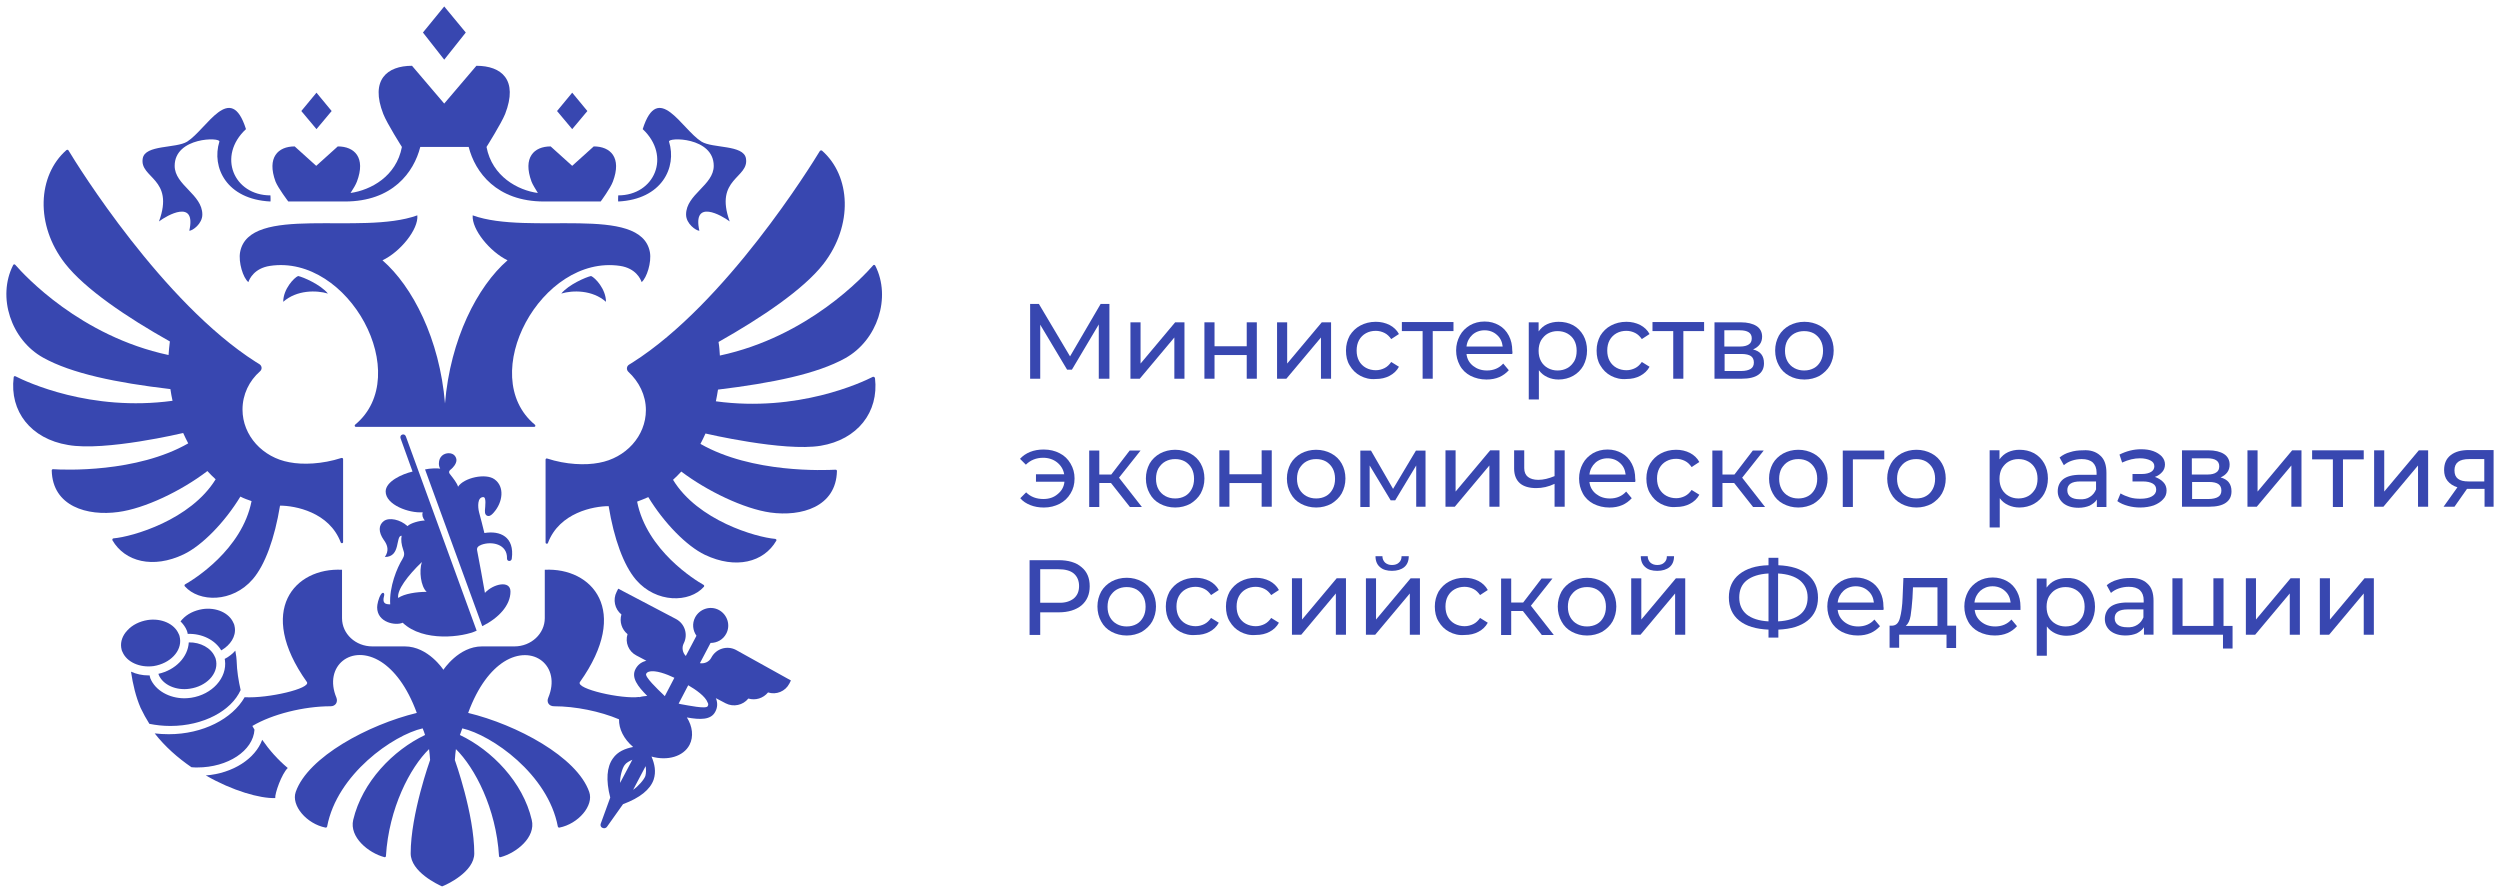 <svg width="196" height="70" viewBox="0 0 196 70" fill="none" xmlns="http://www.w3.org/2000/svg">
<path d="M14.111 50.052C14.091 49.926 14.07 49.801 14.007 49.697C13.673 48.904 12.651 48.445 11.566 48.612C10.941 48.717 10.377 48.988 9.981 49.426C9.605 49.822 9.439 50.302 9.501 50.761C9.522 50.886 9.543 51.011 9.605 51.116C9.939 51.908 10.961 52.367 12.046 52.221C13.34 52.013 14.258 51.053 14.111 50.052Z" fill="#3847B0"/>
<path d="M16.949 51.845C16.928 51.72 16.907 51.595 16.844 51.49C16.552 50.802 15.718 50.343 14.8 50.364C14.738 51.511 13.757 52.533 12.422 52.826C12.422 52.846 12.443 52.867 12.443 52.909C12.777 53.702 13.82 54.161 14.883 53.994C16.177 53.806 17.095 52.846 16.949 51.845Z" fill="#3847B0"/>
<path d="M18.408 49.196C18.387 49.071 18.366 48.946 18.304 48.842C17.97 48.049 16.948 47.59 15.863 47.757C15.237 47.861 14.674 48.132 14.277 48.57C14.236 48.612 14.194 48.675 14.152 48.716C14.361 48.925 14.549 49.175 14.653 49.447C14.695 49.53 14.695 49.613 14.716 49.697C15.842 49.655 16.864 50.177 17.344 50.99C18.074 50.573 18.512 49.885 18.408 49.196Z" fill="#3847B0"/>
<path d="M47.509 23.662C46.445 22.723 44.901 22.744 44.004 23.015C44.588 22.306 45.944 21.722 46.34 21.639C46.653 21.764 47.509 22.661 47.509 23.662Z" fill="#3847B0"/>
<path d="M50.951 19.762C50.242 15.986 41.48 18.489 37.058 16.883C36.974 17.988 38.414 19.741 39.791 20.408C37.433 22.453 35.305 26.583 34.888 31.632C34.471 26.583 32.343 22.453 29.986 20.408C31.363 19.762 32.823 17.988 32.719 16.883C28.296 18.489 19.534 15.986 18.825 19.762C18.679 20.554 19.055 21.785 19.472 22.119C19.555 21.869 19.931 21.034 21.162 20.846C27.337 19.908 32.51 29.441 27.837 33.3C27.774 33.363 27.816 33.467 27.9 33.467H41.877C41.981 33.467 42.002 33.363 41.939 33.3C37.287 29.441 42.44 19.928 48.615 20.846C49.846 21.034 50.221 21.869 50.305 22.119C50.701 21.785 51.097 20.575 50.951 19.762Z" fill="#3847B0"/>
<path d="M52.453 11.104C52.348 10.749 55.957 10.728 55.957 13.002C55.957 14.525 53.788 15.234 53.788 16.82C53.788 17.55 54.581 18.092 54.831 18.092C54.268 15.568 56.583 16.883 57.209 17.362C55.978 13.962 58.753 13.983 58.482 12.418C58.294 11.333 55.874 11.646 54.998 11.104C53.433 10.123 51.597 6.306 50.388 10.123C52.641 12.23 51.326 15.318 48.468 15.318C48.468 15.318 48.447 15.777 48.468 15.798C51.889 15.631 53.079 13.127 52.453 11.104Z" fill="#3847B0"/>
<path d="M12.463 17.362C13.089 16.883 15.405 15.568 14.841 18.092C15.092 18.092 15.863 17.55 15.863 16.82C15.863 15.234 13.694 14.525 13.694 13.002C13.694 10.728 17.324 10.749 17.198 11.104C16.573 13.127 17.762 15.631 21.204 15.798C21.225 15.756 21.204 15.318 21.204 15.318C18.325 15.318 17.011 12.23 19.285 10.123C18.075 6.306 16.218 10.123 14.674 11.104C13.798 11.646 11.378 11.333 11.191 12.418C10.919 13.983 13.715 13.962 12.463 17.362Z" fill="#3847B0"/>
<path d="M22.205 23.662C23.269 22.723 24.813 22.744 25.71 23.015C25.126 22.306 23.77 21.722 23.373 21.639C23.06 21.764 22.205 22.661 22.205 23.662Z" fill="#3847B0"/>
<path d="M36.517 2.55L34.827 0.506L33.158 2.55L34.827 4.678L36.517 2.55Z" fill="#3847B0"/>
<path d="M46.05 8.705L44.861 7.266L43.672 8.705L44.861 10.124L46.05 8.705Z" fill="#3847B0"/>
<path d="M26.001 8.705L24.812 7.266L23.623 8.705L24.812 10.124L26.001 8.705Z" fill="#3847B0"/>
<path d="M22.602 15.797H27.045C30.779 15.797 32.448 13.503 32.949 11.521H36.745C37.246 13.503 38.936 15.797 42.649 15.797H47.093C47.093 15.797 47.864 14.754 48.052 14.233C48.761 12.355 47.864 11.479 46.55 11.479L44.86 13.002L43.171 11.479C41.856 11.479 40.98 12.355 41.669 14.233C41.752 14.462 41.982 14.817 42.169 15.13C40.605 14.921 38.581 13.836 38.143 11.521C38.143 11.521 39.311 9.664 39.603 8.934C40.647 6.243 39.311 5.158 37.35 5.158L34.826 8.12L32.302 5.158C30.341 5.158 29.006 6.264 30.049 8.934C30.341 9.685 31.509 11.521 31.509 11.521C31.071 13.836 29.069 14.9 27.483 15.13C27.692 14.817 27.9 14.462 27.984 14.233C28.693 12.355 27.796 11.479 26.482 11.479L24.792 13.002L23.102 11.479C21.788 11.479 20.912 12.355 21.6 14.233C21.809 14.754 22.602 15.797 22.602 15.797Z" fill="#3847B0"/>
<path d="M68.433 29.544C67.577 29.982 62.55 32.339 56.125 31.463C56.187 31.15 56.25 30.837 56.291 30.545C60.568 30.024 64.052 29.314 66.263 28.084C68.787 26.686 69.893 23.327 68.62 20.824C68.579 20.761 68.495 20.741 68.454 20.803C67.744 21.617 63.363 26.394 56.438 27.875C56.417 27.52 56.396 27.166 56.333 26.811C59.692 24.913 62.988 22.701 64.552 20.699C66.91 17.653 66.701 13.794 64.448 11.812C64.427 11.791 64.386 11.791 64.365 11.791C64.344 11.791 64.302 11.812 64.281 11.833C63.572 13.001 56.917 23.765 49.595 28.417C49.512 28.48 49.407 28.522 49.324 28.584C49.115 28.709 49.094 28.981 49.261 29.148C50.096 29.919 50.638 30.983 50.638 32.151C50.638 34.196 49.053 35.907 46.967 36.282C45.903 36.491 44.359 36.428 42.899 35.948C42.836 35.927 42.773 35.969 42.773 36.032V42.54C42.773 42.645 42.94 42.666 42.961 42.561C43.858 40.183 46.549 39.682 47.718 39.682C48.135 42.227 48.886 44.314 49.866 45.461C51.452 47.297 54.059 47.276 55.186 46.003C55.207 45.983 55.207 45.962 55.207 45.92C55.207 45.899 55.186 45.878 55.165 45.857C54.497 45.482 50.701 43.145 49.95 39.328C50.242 39.223 50.534 39.098 50.826 38.973C52.057 40.997 53.83 42.812 55.269 43.5C57.689 44.647 59.88 44.084 60.86 42.394C60.902 42.332 60.86 42.269 60.777 42.248C59.275 42.123 54.706 40.809 52.766 37.617C52.995 37.408 53.204 37.2 53.413 36.97C55.457 38.514 58.336 39.891 60.401 40.183C62.821 40.517 65.554 39.745 65.616 36.929C65.616 36.866 65.575 36.824 65.512 36.824C64.657 36.866 58.962 37.117 54.915 34.801C55.061 34.53 55.186 34.258 55.311 33.987C55.311 33.987 61.444 35.427 64.344 34.947C67.223 34.467 68.912 32.318 68.6 29.648C68.579 29.565 68.495 29.523 68.433 29.544Z" fill="#3847B0"/>
<path d="M14.361 33.947C14.486 34.218 14.611 34.489 14.757 34.76C10.71 37.076 5.015 36.846 4.16 36.784C4.097 36.784 4.056 36.825 4.056 36.888C4.118 39.704 6.851 40.476 9.271 40.142C11.336 39.871 14.215 38.494 16.259 36.93C16.468 37.159 16.677 37.368 16.906 37.577C14.945 40.768 10.377 42.083 8.895 42.208C8.833 42.208 8.791 42.291 8.812 42.354C9.792 44.044 12.004 44.607 14.403 43.459C15.842 42.771 17.615 40.956 18.846 38.932C19.117 39.078 19.43 39.183 19.722 39.287C18.971 43.105 15.175 45.441 14.507 45.817C14.486 45.837 14.465 45.858 14.465 45.879C14.465 45.9 14.465 45.942 14.486 45.963C15.613 47.235 18.22 47.256 19.806 45.42C20.786 44.294 21.537 42.187 21.954 39.642C23.123 39.642 25.814 40.142 26.711 42.521C26.753 42.625 26.899 42.604 26.899 42.5V35.991C26.899 35.928 26.836 35.887 26.753 35.908C25.271 36.387 23.748 36.45 22.685 36.241C20.599 35.866 19.013 34.155 19.013 32.111C19.013 30.922 19.535 29.858 20.39 29.107C20.578 28.94 20.536 28.669 20.327 28.544C20.244 28.481 20.14 28.439 20.056 28.377C12.755 23.725 6.079 12.981 5.37 11.792C5.328 11.729 5.266 11.729 5.203 11.771C2.95 13.753 2.741 17.633 5.099 20.658C6.663 22.661 9.938 24.872 13.318 26.77C13.276 27.125 13.235 27.48 13.214 27.834C6.288 26.353 1.907 21.576 1.198 20.762C1.156 20.7 1.052 20.721 1.031 20.783C-0.242 23.287 0.864 26.645 3.388 28.043C5.599 29.274 9.083 30.004 13.36 30.505C13.401 30.817 13.464 31.13 13.527 31.422C7.101 32.299 2.074 29.941 1.218 29.503C1.156 29.462 1.072 29.503 1.072 29.587C0.739 32.257 2.428 34.406 5.328 34.885C8.228 35.407 14.361 33.947 14.361 33.947Z" fill="#3847B0"/>
<path d="M37.747 42.708C38.539 42.415 39.791 42.645 39.749 43.792C39.749 44.043 40.104 44.043 40.125 43.792C40.354 42.082 39.207 41.581 37.976 41.79C37.83 41.206 37.705 40.684 37.559 40.162C37.455 39.745 37.413 38.973 37.893 38.973C38.143 38.973 38.039 39.703 38.018 40.016C37.997 40.288 38.101 40.455 38.31 40.455C38.456 40.455 38.623 40.288 38.727 40.162C39.416 39.37 39.583 38.16 38.769 37.576C38.081 37.075 36.37 37.45 35.911 38.16C35.848 37.889 35.494 37.45 35.348 37.263C35.181 37.075 35.139 36.95 35.369 36.783C35.473 36.7 35.786 36.387 35.786 36.074C35.786 35.886 35.64 35.531 35.181 35.531C34.805 35.531 34.409 35.782 34.409 36.345C34.409 36.47 34.43 36.616 34.513 36.741C34.284 36.7 33.658 36.72 33.324 36.804L37.809 49.091C39.082 48.465 40.021 47.464 40.021 46.379C40.021 45.461 38.665 45.774 38.018 46.483C37.809 45.315 37.622 44.251 37.413 43.187C37.35 42.916 37.496 42.812 37.747 42.708Z" fill="#3847B0"/>
<path d="M31.821 34.218C31.717 33.926 31.3 34.072 31.404 34.364L32.343 36.971C31.529 37.159 30.236 37.743 30.236 38.536C30.236 39.579 32.072 40.247 33.136 40.163C33.073 40.393 33.136 40.601 33.303 40.81C32.927 40.81 32.197 40.998 31.947 41.248C31.383 40.727 30.507 40.539 30.09 40.852C29.673 41.164 29.652 41.707 30.09 42.333C30.403 42.75 30.507 43.188 30.173 43.668C31.446 43.668 30.987 41.999 31.488 41.999C31.425 42.312 31.467 42.687 31.613 43.105C31.717 43.376 31.717 43.564 31.55 43.835C31.133 44.502 30.507 46.004 30.591 47.381C30.173 47.381 29.965 47.277 30.111 46.714C30.173 46.505 30.027 46.359 29.86 46.609C29.673 46.901 29.568 47.402 29.568 47.611C29.568 48.821 31.029 49.071 31.571 48.821C33.177 50.364 36.327 49.947 37.37 49.446L31.821 34.218ZM31.216 46.88C31.112 46.255 31.967 45.128 33.073 44.064C32.844 44.773 32.99 45.983 33.449 46.401C32.656 46.401 31.696 46.547 31.216 46.88Z" fill="#3847B0"/>
<path d="M11.711 56.748C12.232 56.853 12.775 56.915 13.359 56.915C15.946 56.915 18.136 55.726 18.866 54.099C18.699 53.369 18.574 52.597 18.553 51.825C18.553 51.825 18.553 51.825 18.553 51.804C18.553 51.7 18.512 51.325 18.449 51.012C18.22 51.262 17.948 51.492 17.615 51.658C17.615 51.7 17.636 51.742 17.636 51.763C17.823 53.14 16.634 54.454 14.986 54.704C14.819 54.725 14.632 54.746 14.465 54.746C13.275 54.746 12.191 54.141 11.794 53.202C11.753 53.119 11.753 53.035 11.732 52.952C11.69 52.952 11.669 52.952 11.627 52.952C11.148 52.952 10.689 52.847 10.271 52.66C10.418 53.661 10.647 54.621 11.023 55.497C11.231 55.935 11.461 56.352 11.711 56.748Z" fill="#3847B0"/>
<path d="M20.557 58C20.015 59.481 18.263 60.629 16.135 60.795C18.242 62.005 20.39 62.61 21.579 62.569C21.538 62.214 22.08 60.67 22.56 60.211C21.788 59.565 21.121 58.814 20.557 58Z" fill="#3847B0"/>
<path d="M57.69 50.949C57.001 50.594 56.146 50.844 55.77 51.554C55.604 51.888 55.228 52.054 54.873 51.992L55.708 50.406C56.209 50.406 56.688 50.156 56.939 49.676C57.293 49.009 57.022 48.174 56.355 47.82C55.687 47.465 54.852 47.736 54.498 48.404C54.248 48.883 54.31 49.426 54.602 49.843L53.768 51.429C53.517 51.178 53.434 50.782 53.601 50.448C53.956 49.76 53.705 48.904 52.996 48.529L48.469 46.151L48.344 46.401C48.031 47.006 48.198 47.757 48.719 48.174C48.553 48.737 48.74 49.343 49.199 49.718C48.991 50.365 49.283 51.074 49.888 51.387L50.68 51.804C50.66 51.804 50.639 51.804 50.597 51.825C50.242 51.929 49.992 52.138 49.825 52.451C49.47 53.118 49.992 53.807 50.743 54.558C50.513 54.579 50.305 54.599 50.117 54.662C50.117 54.662 50.117 54.662 50.117 54.641C48.782 54.829 45.11 54.015 45.465 53.473C49.47 47.84 46.404 44.482 42.711 44.67V48.466C42.711 49.676 41.647 50.678 40.333 50.678H37.788C35.952 50.678 34.763 52.513 34.763 52.513C34.763 52.513 33.574 50.678 31.738 50.678H29.193C27.879 50.678 26.815 49.697 26.815 48.466V44.67C23.123 44.482 20.056 47.84 24.061 53.473C24.395 53.974 21.037 54.766 19.18 54.662C18.22 56.352 15.905 57.562 13.235 57.562C12.859 57.562 12.483 57.541 12.129 57.499C12.943 58.542 13.944 59.418 15.008 60.149C15.154 60.169 15.321 60.169 15.467 60.169C17.866 60.169 19.848 58.855 19.952 57.207C19.889 57.103 19.848 57.019 19.785 56.915C21.329 55.997 23.811 55.371 25.918 55.371C26.314 55.371 26.502 55.038 26.377 54.704C25.334 52.221 27.566 50.406 29.882 51.888C30.883 52.534 31.905 53.786 32.677 55.893C28.901 56.811 24.145 59.335 23.185 62.089C22.81 63.153 24.041 64.592 25.522 64.884C25.543 64.884 25.584 64.884 25.605 64.863C25.626 64.842 25.647 64.822 25.647 64.801C26.419 60.691 30.841 57.624 33.136 57.103C33.261 57.416 33.219 57.312 33.324 57.624C30.82 58.813 28.401 61.296 27.691 64.279C27.378 65.635 28.88 66.866 30.132 67.2C30.195 67.221 30.257 67.179 30.257 67.116C30.487 63.361 32.156 60.169 33.637 58.73C33.678 59.022 33.699 59.293 33.72 59.585C33.72 59.585 32.197 63.82 32.197 66.908C32.197 68.347 34.325 69.348 34.659 69.494C35.055 69.348 37.183 68.347 37.183 66.908C37.183 63.82 35.66 59.585 35.66 59.585C35.681 59.293 35.702 59.022 35.744 58.73C37.225 60.19 38.894 63.361 39.123 67.116C39.123 67.179 39.186 67.221 39.248 67.2C40.5 66.866 42.023 65.635 41.689 64.279C41.001 61.317 38.56 58.813 36.057 57.624C36.161 57.312 36.14 57.416 36.244 57.103C38.539 57.624 42.962 60.691 43.734 64.801C43.734 64.822 43.754 64.842 43.775 64.863C43.796 64.884 43.817 64.884 43.859 64.884C45.34 64.592 46.571 63.153 46.195 62.089C45.236 59.335 40.5 56.811 36.703 55.893C37.475 53.786 38.497 52.534 39.499 51.888C41.794 50.427 44.026 52.221 42.983 54.704C42.837 55.038 43.024 55.371 43.441 55.371C45.11 55.371 47.05 55.768 48.532 56.394C48.511 57.145 48.907 57.937 49.616 58.542C49.616 58.542 49.616 58.563 49.637 58.563C49.011 58.688 48.427 58.918 48.052 59.46C47.572 60.128 47.489 61.15 47.843 62.527L47.092 64.592C47.05 64.717 47.113 64.863 47.238 64.905C47.363 64.968 47.489 64.926 47.572 64.842L48.844 63.048C50.18 62.548 50.972 61.901 51.244 61.129C51.452 60.503 51.327 59.898 51.077 59.314C52.328 59.669 53.58 59.314 54.06 58.396C54.394 57.749 54.289 56.936 53.851 56.248C54.894 56.435 55.75 56.456 56.083 55.789C56.25 55.476 56.271 55.142 56.146 54.787C56.146 54.766 56.125 54.745 56.104 54.725L56.897 55.142C57.502 55.455 58.253 55.288 58.67 54.766C59.233 54.933 59.838 54.745 60.214 54.287C60.861 54.495 61.57 54.203 61.883 53.598L62.008 53.348L57.69 50.949ZM48.615 61.379C48.594 60.9 48.782 60.232 48.97 59.982C49.095 59.794 49.345 59.669 49.575 59.565L48.615 61.379ZM50.597 60.837C50.493 61.129 50.034 61.651 49.637 61.922L50.618 60.065C50.66 60.295 50.66 60.608 50.597 60.837ZM52.12 54.579C52.078 54.537 52.036 54.495 51.995 54.453C51.556 54.036 50.534 53.056 50.66 52.826C50.701 52.743 50.785 52.68 50.889 52.659C51.369 52.513 52.266 52.847 52.871 53.139L52.12 54.579ZM55.478 55.371C55.353 55.601 53.976 55.309 53.371 55.205C53.309 55.184 53.267 55.184 53.205 55.163L53.956 53.723C54.54 54.057 55.312 54.599 55.478 55.079C55.541 55.184 55.541 55.267 55.478 55.371Z" fill="#3847B0"/>
<path d="M86.144 29.692V25.436L84.037 28.983H83.661L81.554 25.457V29.692H80.762V23.83H81.45L83.891 27.94L86.29 23.83H86.978V29.692H86.144Z" fill="#3847B0"/>
<path d="M88.627 25.27H89.42V28.503L92.132 25.27H92.862V29.692H92.069V26.459L89.357 29.692H88.627V25.27Z" fill="#3847B0"/>
<path d="M94.426 25.27H95.219V27.147H97.743V25.27H98.535V29.692H97.743V27.835H95.219V29.692H94.426V25.27Z" fill="#3847B0"/>
<path d="M100.121 25.27H100.914V28.503L103.626 25.27H104.356V29.692H103.563V26.459L100.851 29.692H100.121V25.27Z" fill="#3847B0"/>
<path d="M106.652 29.463C106.297 29.276 106.026 29.004 105.817 28.65C105.609 28.316 105.525 27.92 105.525 27.482C105.525 27.043 105.63 26.668 105.817 26.313C106.026 25.98 106.297 25.708 106.652 25.521C107.007 25.333 107.403 25.229 107.862 25.229C108.258 25.229 108.613 25.312 108.947 25.479C109.26 25.646 109.51 25.875 109.677 26.188L109.072 26.584C108.926 26.376 108.759 26.209 108.55 26.105C108.342 26 108.112 25.938 107.862 25.938C107.57 25.938 107.319 26 107.09 26.125C106.861 26.251 106.673 26.439 106.548 26.668C106.422 26.897 106.36 27.169 106.36 27.482C106.36 27.794 106.422 28.066 106.548 28.295C106.673 28.525 106.861 28.712 107.09 28.837C107.319 28.963 107.591 29.025 107.862 29.025C108.112 29.025 108.342 28.963 108.55 28.858C108.759 28.754 108.926 28.587 109.072 28.379L109.677 28.754C109.51 29.067 109.26 29.296 108.947 29.463C108.634 29.63 108.279 29.714 107.862 29.714C107.403 29.755 107.007 29.651 106.652 29.463Z" fill="#3847B0"/>
<path d="M113.953 25.957H112.326V29.692H111.533V25.957H109.906V25.248H113.953V25.957Z" fill="#3847B0"/>
<path d="M118.562 27.752H114.974C115.015 28.148 115.203 28.461 115.495 28.691C115.787 28.92 116.142 29.046 116.58 29.046C117.102 29.046 117.54 28.858 117.853 28.503L118.291 29.025C118.082 29.254 117.832 29.442 117.54 29.567C117.248 29.692 116.914 29.755 116.538 29.755C116.079 29.755 115.662 29.651 115.287 29.463C114.932 29.275 114.64 29.004 114.452 28.649C114.264 28.294 114.16 27.919 114.16 27.481C114.16 27.043 114.264 26.667 114.452 26.313C114.64 25.958 114.911 25.708 115.245 25.499C115.579 25.311 115.954 25.207 116.392 25.207C116.83 25.207 117.185 25.311 117.519 25.499C117.853 25.687 118.103 25.958 118.291 26.313C118.478 26.667 118.562 27.064 118.562 27.502C118.583 27.564 118.583 27.648 118.562 27.752ZM115.433 26.25C115.182 26.48 115.015 26.793 114.974 27.168H117.811C117.769 26.793 117.623 26.48 117.352 26.25C117.102 26.021 116.768 25.895 116.392 25.895C116.017 25.895 115.683 26.021 115.433 26.25Z" fill="#3847B0"/>
<path d="M123.339 25.5C123.673 25.688 123.944 25.959 124.132 26.292C124.32 26.626 124.424 27.023 124.424 27.482C124.424 27.92 124.32 28.316 124.132 28.671C123.944 29.004 123.673 29.276 123.339 29.463C123.006 29.651 122.609 29.755 122.192 29.755C121.879 29.755 121.587 29.693 121.316 29.568C121.045 29.442 120.836 29.276 120.648 29.025V31.32H119.855V25.27H120.627V25.98C120.815 25.729 121.024 25.541 121.295 25.416C121.566 25.291 121.879 25.229 122.192 25.229C122.609 25.229 122.985 25.312 123.339 25.5ZM122.88 28.858C123.11 28.733 123.277 28.545 123.423 28.316C123.548 28.087 123.61 27.815 123.61 27.502C123.61 27.189 123.548 26.918 123.423 26.689C123.298 26.459 123.11 26.272 122.88 26.146C122.651 26.021 122.401 25.959 122.108 25.959C121.837 25.959 121.587 26.021 121.357 26.146C121.128 26.272 120.961 26.459 120.815 26.689C120.69 26.918 120.627 27.189 120.627 27.502C120.627 27.815 120.69 28.087 120.815 28.316C120.94 28.545 121.128 28.733 121.357 28.858C121.587 28.983 121.837 29.046 122.108 29.046C122.401 29.046 122.651 28.983 122.88 28.858Z" fill="#3847B0"/>
<path d="M126.3 29.463C125.946 29.276 125.675 29.004 125.466 28.65C125.257 28.316 125.174 27.92 125.174 27.482C125.174 27.043 125.278 26.668 125.466 26.313C125.675 25.98 125.946 25.708 126.3 25.521C126.655 25.333 127.051 25.229 127.51 25.229C127.907 25.229 128.261 25.312 128.595 25.479C128.908 25.646 129.158 25.875 129.325 26.188L128.72 26.584C128.574 26.376 128.407 26.209 128.199 26.105C127.99 26 127.761 25.938 127.51 25.938C127.218 25.938 126.968 26 126.738 26.125C126.509 26.251 126.321 26.439 126.196 26.668C126.071 26.897 126.008 27.169 126.008 27.482C126.008 27.794 126.071 28.066 126.196 28.295C126.321 28.525 126.509 28.712 126.738 28.837C126.968 28.963 127.239 29.025 127.51 29.025C127.761 29.025 127.99 28.963 128.199 28.858C128.407 28.754 128.574 28.587 128.72 28.379L129.325 28.754C129.158 29.067 128.908 29.296 128.595 29.463C128.282 29.63 127.928 29.714 127.51 29.714C127.072 29.755 126.655 29.651 126.3 29.463Z" fill="#3847B0"/>
<path d="M133.602 25.957H131.975V29.692H131.182V25.957H129.555V25.248H133.602V25.957Z" fill="#3847B0"/>
<path d="M138.296 28.482C138.296 28.878 138.15 29.171 137.858 29.379C137.566 29.588 137.128 29.692 136.544 29.692H134.416V25.27H136.481C137.003 25.27 137.42 25.374 137.712 25.562C138.004 25.749 138.15 26.041 138.15 26.396C138.15 26.625 138.088 26.834 137.962 27.001C137.837 27.168 137.67 27.293 137.441 27.397C138.025 27.543 138.296 27.898 138.296 28.482ZM135.209 27.168H136.419C136.732 27.168 136.961 27.105 137.107 27.001C137.274 26.897 137.337 26.73 137.337 26.521C137.337 26.104 137.024 25.895 136.398 25.895H135.188V27.168H135.209ZM137.253 28.92C137.42 28.816 137.503 28.649 137.503 28.42C137.503 28.19 137.42 28.023 137.274 27.919C137.128 27.815 136.878 27.752 136.544 27.752H135.209V29.087H136.502C136.836 29.087 137.086 29.024 137.253 28.92Z" fill="#3847B0"/>
<path d="M140.278 29.463C139.923 29.276 139.652 29.004 139.464 28.65C139.276 28.316 139.172 27.92 139.172 27.482C139.172 27.043 139.276 26.668 139.464 26.313C139.652 25.98 139.944 25.708 140.278 25.521C140.632 25.333 141.029 25.229 141.467 25.229C141.905 25.229 142.301 25.333 142.656 25.521C143.01 25.708 143.282 25.98 143.469 26.313C143.657 26.647 143.761 27.043 143.761 27.482C143.761 27.92 143.657 28.295 143.469 28.65C143.282 28.983 142.989 29.255 142.656 29.463C142.301 29.651 141.905 29.755 141.467 29.755C141.008 29.755 140.611 29.651 140.278 29.463ZM142.218 28.858C142.447 28.733 142.614 28.545 142.739 28.316C142.864 28.087 142.927 27.815 142.927 27.502C142.927 27.189 142.864 26.918 142.739 26.689C142.614 26.459 142.426 26.272 142.218 26.146C141.988 26.021 141.738 25.959 141.446 25.959C141.154 25.959 140.903 26.021 140.674 26.146C140.444 26.272 140.278 26.459 140.132 26.689C140.006 26.918 139.944 27.189 139.944 27.502C139.944 27.815 140.006 28.087 140.132 28.316C140.257 28.545 140.444 28.733 140.674 28.858C140.903 28.983 141.154 29.046 141.446 29.046C141.738 29.046 141.988 28.983 142.218 28.858Z" fill="#3847B0"/>
<path d="M83.077 35.534C83.453 35.722 83.724 35.993 83.932 36.348C84.141 36.703 84.245 37.078 84.245 37.516C84.245 37.954 84.141 38.35 83.932 38.684C83.724 39.039 83.432 39.31 83.077 39.498C82.702 39.686 82.305 39.79 81.846 39.79C81.45 39.79 81.095 39.727 80.782 39.602C80.469 39.477 80.198 39.31 79.99 39.06L80.449 38.601C80.803 38.956 81.262 39.122 81.805 39.122C82.243 39.122 82.618 38.997 82.91 38.747C83.223 38.496 83.411 38.184 83.453 37.766H81.22V37.182H83.432C83.369 36.807 83.181 36.494 82.868 36.243C82.576 36.014 82.201 35.889 81.784 35.889C81.241 35.889 80.782 36.077 80.428 36.431L79.969 35.972C80.177 35.743 80.449 35.555 80.761 35.43C81.074 35.305 81.429 35.242 81.825 35.242C82.305 35.242 82.722 35.346 83.077 35.534Z" fill="#3847B0"/>
<path d="M87.103 37.869H86.185V39.747H85.393V35.324H86.185V37.202H87.124L88.564 35.324H89.419L87.729 37.452L89.523 39.747H88.584L87.103 37.869Z" fill="#3847B0"/>
<path d="M90.944 39.496C90.589 39.309 90.318 39.038 90.13 38.683C89.942 38.349 89.838 37.953 89.838 37.515C89.838 37.077 89.942 36.701 90.13 36.346C90.318 36.013 90.61 35.742 90.944 35.554C91.298 35.366 91.695 35.262 92.133 35.262C92.571 35.262 92.967 35.366 93.322 35.554C93.676 35.742 93.948 36.013 94.135 36.346C94.323 36.68 94.427 37.077 94.427 37.515C94.427 37.953 94.323 38.328 94.135 38.683C93.948 39.017 93.656 39.288 93.322 39.496C92.967 39.684 92.571 39.789 92.133 39.789C91.695 39.789 91.298 39.684 90.944 39.496ZM92.904 38.892C93.134 38.766 93.301 38.579 93.426 38.349C93.551 38.12 93.614 37.849 93.614 37.536C93.614 37.223 93.551 36.952 93.426 36.722C93.301 36.492 93.113 36.305 92.904 36.18C92.675 36.054 92.425 35.992 92.133 35.992C91.841 35.992 91.59 36.054 91.361 36.18C91.131 36.305 90.964 36.492 90.818 36.722C90.693 36.952 90.631 37.223 90.631 37.536C90.631 37.849 90.693 38.12 90.818 38.349C90.944 38.579 91.131 38.766 91.361 38.892C91.59 39.017 91.841 39.079 92.133 39.079C92.425 39.079 92.675 39.017 92.904 38.892Z" fill="#3847B0"/>
<path d="M95.596 35.305H96.388V37.182H98.913V35.305H99.705V39.727H98.913V37.871H96.388V39.727H95.596V35.305Z" fill="#3847B0"/>
<path d="M101.998 39.496C101.644 39.309 101.372 39.038 101.185 38.683C100.997 38.349 100.893 37.953 100.893 37.515C100.893 37.077 100.997 36.701 101.185 36.346C101.372 36.013 101.664 35.742 101.998 35.554C102.353 35.366 102.749 35.262 103.187 35.262C103.625 35.262 104.022 35.366 104.376 35.554C104.731 35.742 105.002 36.013 105.19 36.346C105.378 36.68 105.482 37.077 105.482 37.515C105.482 37.953 105.378 38.328 105.19 38.683C105.002 39.017 104.71 39.288 104.376 39.496C104.022 39.684 103.625 39.789 103.187 39.789C102.749 39.789 102.353 39.684 101.998 39.496ZM103.959 38.892C104.189 38.766 104.356 38.579 104.481 38.349C104.606 38.12 104.668 37.849 104.668 37.536C104.668 37.223 104.606 36.952 104.481 36.722C104.356 36.492 104.168 36.305 103.959 36.18C103.73 36.054 103.479 35.992 103.187 35.992C102.895 35.992 102.645 36.054 102.415 36.18C102.186 36.305 102.019 36.492 101.873 36.722C101.748 36.952 101.685 37.223 101.685 37.536C101.685 37.849 101.748 38.12 101.873 38.349C101.998 38.579 102.186 38.766 102.415 38.892C102.645 39.017 102.895 39.079 103.187 39.079C103.479 39.079 103.73 39.017 103.959 38.892Z" fill="#3847B0"/>
<path d="M111.761 35.305V39.727H111.031V36.494L109.383 39.227H109.029L107.381 36.494V39.748H106.65V35.325H107.485L109.216 38.33L111.01 35.325H111.761V35.305Z" fill="#3847B0"/>
<path d="M113.326 35.305H114.119V38.538L116.831 35.305H117.561V39.727H116.768V36.494L114.056 39.727H113.326V35.305Z" fill="#3847B0"/>
<path d="M122.671 35.305V39.727H121.878V37.933C121.398 38.163 120.918 38.267 120.439 38.267C119.896 38.267 119.458 38.142 119.166 37.892C118.874 37.641 118.707 37.245 118.707 36.744V35.305H119.5V36.702C119.5 37.015 119.604 37.245 119.792 37.391C119.98 37.537 120.251 37.62 120.605 37.62C121.002 37.62 121.419 37.516 121.878 37.328V35.305H122.671Z" fill="#3847B0"/>
<path d="M128.201 37.787H124.612C124.654 38.184 124.842 38.496 125.134 38.726C125.426 38.956 125.781 39.081 126.219 39.081C126.74 39.081 127.178 38.893 127.491 38.538L127.929 39.06C127.721 39.289 127.47 39.477 127.178 39.602C126.886 39.727 126.553 39.79 126.177 39.79C125.718 39.79 125.301 39.686 124.925 39.498C124.571 39.31 124.279 39.039 124.091 38.684C123.903 38.33 123.799 37.954 123.799 37.516C123.799 37.078 123.903 36.703 124.091 36.348C124.279 35.993 124.55 35.743 124.884 35.534C125.217 35.346 125.593 35.242 126.031 35.242C126.469 35.242 126.824 35.346 127.157 35.534C127.491 35.722 127.742 35.993 127.929 36.348C128.117 36.703 128.201 37.099 128.201 37.537C128.221 37.599 128.221 37.683 128.201 37.787ZM125.071 36.285C124.821 36.515 124.654 36.828 124.612 37.203H127.45C127.408 36.828 127.262 36.515 126.991 36.285C126.74 36.056 126.406 35.931 126.031 35.931C125.655 35.931 125.322 36.056 125.071 36.285Z" fill="#3847B0"/>
<path d="M130.203 39.496C129.848 39.309 129.577 39.038 129.368 38.683C129.16 38.349 129.076 37.953 129.076 37.515C129.076 37.077 129.18 36.701 129.368 36.346C129.577 36.013 129.848 35.742 130.203 35.554C130.557 35.366 130.954 35.262 131.413 35.262C131.809 35.262 132.164 35.345 132.497 35.512C132.81 35.679 133.061 35.908 133.228 36.221L132.623 36.618C132.477 36.409 132.31 36.242 132.101 36.138C131.892 36.034 131.663 35.971 131.413 35.971C131.121 35.971 130.87 36.034 130.641 36.159C130.411 36.284 130.224 36.472 130.098 36.701C129.973 36.931 129.911 37.202 129.911 37.515C129.911 37.828 129.973 38.099 130.098 38.328C130.224 38.558 130.411 38.745 130.641 38.871C130.87 38.996 131.141 39.059 131.413 39.059C131.663 39.059 131.892 38.996 132.101 38.892C132.31 38.787 132.477 38.62 132.623 38.412L133.228 38.787C133.061 39.1 132.81 39.33 132.497 39.496C132.184 39.663 131.83 39.747 131.413 39.747C130.954 39.789 130.557 39.684 130.203 39.496Z" fill="#3847B0"/>
<path d="M135.959 37.869H135.041V39.747H134.248V35.324H135.041V37.202H135.98L137.419 35.324H138.274L136.585 37.452L138.379 39.747H137.44L135.959 37.869Z" fill="#3847B0"/>
<path d="M139.799 39.496C139.444 39.309 139.173 39.038 138.985 38.683C138.798 38.349 138.693 37.953 138.693 37.515C138.693 37.077 138.798 36.701 138.985 36.346C139.173 36.013 139.465 35.742 139.799 35.554C140.154 35.366 140.55 35.262 140.988 35.262C141.426 35.262 141.823 35.366 142.177 35.554C142.532 35.742 142.803 36.013 142.991 36.346C143.179 36.68 143.283 37.077 143.283 37.515C143.283 37.953 143.179 38.328 142.991 38.683C142.803 39.017 142.511 39.288 142.177 39.496C141.823 39.684 141.426 39.789 140.988 39.789C140.55 39.789 140.154 39.684 139.799 39.496ZM141.76 38.892C141.989 38.766 142.156 38.579 142.281 38.349C142.407 38.12 142.469 37.849 142.469 37.536C142.469 37.223 142.407 36.952 142.281 36.722C142.156 36.492 141.969 36.305 141.76 36.18C141.53 36.054 141.28 35.992 140.988 35.992C140.696 35.992 140.446 36.054 140.216 36.18C139.987 36.305 139.82 36.492 139.674 36.722C139.549 36.952 139.486 37.223 139.486 37.536C139.486 37.849 139.549 38.12 139.674 38.349C139.799 38.579 139.987 38.766 140.216 38.892C140.446 39.017 140.696 39.079 140.988 39.079C141.28 39.079 141.53 39.017 141.76 38.892Z" fill="#3847B0"/>
<path d="M147.727 36.013H145.265V39.747H144.473V35.324H147.727V36.013Z" fill="#3847B0"/>
<path d="M149.063 39.496C148.708 39.309 148.437 39.038 148.249 38.683C148.061 38.349 147.957 37.953 147.957 37.515C147.957 37.077 148.061 36.701 148.249 36.346C148.437 36.013 148.729 35.742 149.063 35.554C149.417 35.366 149.814 35.262 150.252 35.262C150.69 35.262 151.086 35.366 151.441 35.554C151.795 35.742 152.067 36.013 152.254 36.346C152.442 36.68 152.546 37.077 152.546 37.515C152.546 37.953 152.442 38.328 152.254 38.683C152.067 39.017 151.775 39.288 151.441 39.496C151.086 39.684 150.69 39.789 150.252 39.789C149.814 39.789 149.417 39.684 149.063 39.496ZM151.003 38.892C151.232 38.766 151.399 38.579 151.524 38.349C151.649 38.12 151.712 37.849 151.712 37.536C151.712 37.223 151.649 36.952 151.524 36.722C151.399 36.492 151.211 36.305 151.003 36.18C150.773 36.054 150.523 35.992 150.231 35.992C149.939 35.992 149.688 36.054 149.459 36.18C149.23 36.305 149.063 36.492 148.917 36.722C148.791 36.952 148.729 37.223 148.729 37.536C148.729 37.849 148.791 38.12 148.917 38.349C149.042 38.579 149.23 38.766 149.459 38.892C149.688 39.017 149.939 39.079 150.231 39.079C150.523 39.079 150.794 39.017 151.003 38.892Z" fill="#3847B0"/>
<path d="M159.472 35.533C159.806 35.721 160.077 35.992 160.265 36.326C160.453 36.659 160.557 37.056 160.557 37.515C160.557 37.953 160.453 38.349 160.265 38.704C160.077 39.038 159.806 39.309 159.472 39.496C159.138 39.684 158.742 39.789 158.325 39.789C158.012 39.789 157.72 39.726 157.449 39.601C157.177 39.476 156.969 39.309 156.781 39.059V41.353H155.988V35.303H156.76V36.013C156.948 35.762 157.156 35.575 157.428 35.45C157.699 35.324 158.012 35.262 158.325 35.262C158.742 35.262 159.117 35.345 159.472 35.533ZM159.013 38.892C159.243 38.766 159.41 38.579 159.556 38.349C159.681 38.12 159.743 37.849 159.743 37.536C159.743 37.223 159.681 36.952 159.556 36.722C159.43 36.492 159.243 36.305 159.013 36.18C158.784 36.054 158.533 35.992 158.241 35.992C157.97 35.992 157.72 36.054 157.49 36.18C157.261 36.305 157.094 36.492 156.948 36.722C156.823 36.952 156.76 37.223 156.76 37.536C156.76 37.849 156.823 38.12 156.948 38.349C157.073 38.579 157.261 38.766 157.49 38.892C157.72 39.017 157.97 39.079 158.241 39.079C158.533 39.079 158.784 39.017 159.013 38.892Z" fill="#3847B0"/>
<path d="M164.664 35.721C164.998 36.013 165.144 36.472 165.144 37.077V39.747H164.393V39.163C164.268 39.372 164.059 39.518 163.83 39.643C163.579 39.747 163.287 39.81 162.953 39.81C162.453 39.81 162.056 39.685 161.764 39.455C161.472 39.205 161.326 38.892 161.326 38.517C161.326 38.12 161.472 37.807 161.743 37.578C162.035 37.348 162.474 37.223 163.099 37.223H164.372V37.056C164.372 36.702 164.268 36.451 164.08 36.264C163.871 36.076 163.579 35.992 163.204 35.992C162.932 35.992 162.682 36.034 162.432 36.117C162.181 36.201 161.973 36.326 161.806 36.472L161.472 35.867C161.702 35.679 161.973 35.533 162.286 35.45C162.599 35.346 162.932 35.304 163.308 35.304C163.871 35.262 164.33 35.408 164.664 35.721ZM163.85 38.955C164.08 38.809 164.226 38.621 164.33 38.37V37.745H163.099C162.411 37.745 162.077 37.974 162.077 38.433C162.077 38.663 162.161 38.829 162.327 38.955C162.494 39.08 162.745 39.142 163.037 39.142C163.371 39.163 163.642 39.101 163.85 38.955Z" fill="#3847B0"/>
<path d="M169.609 37.807C169.776 37.974 169.859 38.204 169.859 38.454C169.859 38.725 169.776 38.955 169.588 39.143C169.4 39.351 169.171 39.497 168.858 39.622C168.545 39.727 168.19 39.789 167.794 39.789C167.46 39.789 167.147 39.748 166.834 39.664C166.522 39.581 166.229 39.456 166 39.289L166.25 38.684C166.459 38.809 166.709 38.913 166.98 38.997C167.252 39.08 167.523 39.101 167.815 39.101C168.19 39.101 168.503 39.038 168.712 38.913C168.941 38.788 169.046 38.6 169.046 38.392C169.046 38.183 168.962 38.016 168.775 37.912C168.587 37.807 168.336 37.745 168.003 37.745H167.189V37.161H167.94C168.232 37.161 168.482 37.098 168.649 36.994C168.816 36.89 168.9 36.744 168.9 36.556C168.9 36.347 168.795 36.201 168.587 36.097C168.378 35.993 168.107 35.93 167.773 35.93C167.335 35.93 166.876 36.034 166.375 36.264L166.167 35.638C166.709 35.367 167.273 35.221 167.857 35.221C168.211 35.221 168.524 35.262 168.816 35.367C169.108 35.471 169.317 35.617 169.484 35.784C169.651 35.972 169.734 36.18 169.734 36.41C169.734 36.618 169.672 36.827 169.526 36.994C169.379 37.161 169.192 37.307 168.941 37.39C169.213 37.495 169.442 37.62 169.609 37.807Z" fill="#3847B0"/>
<path d="M174.949 38.517C174.949 38.914 174.803 39.206 174.51 39.414C174.218 39.623 173.78 39.727 173.196 39.727H171.068V35.305H173.134C173.655 35.305 174.072 35.409 174.364 35.597C174.656 35.785 174.803 36.077 174.803 36.431C174.803 36.661 174.74 36.869 174.615 37.036C174.49 37.203 174.323 37.328 174.093 37.432C174.656 37.579 174.949 37.933 174.949 38.517ZM171.861 37.203H173.071C173.384 37.203 173.613 37.141 173.759 37.036C173.926 36.932 173.989 36.765 173.989 36.556C173.989 36.139 173.676 35.931 173.05 35.931H171.84V37.203H171.861ZM173.905 38.955C174.072 38.851 174.156 38.684 174.156 38.455C174.156 38.225 174.072 38.058 173.926 37.954C173.78 37.85 173.53 37.787 173.196 37.787H171.861V39.122H173.154C173.467 39.122 173.739 39.06 173.905 38.955Z" fill="#3847B0"/>
<path d="M176.201 35.305H176.994V38.538L179.706 35.305H180.436V39.727H179.643V36.494L176.931 39.727H176.201V35.305Z" fill="#3847B0"/>
<path d="M185.317 36.014H183.689V39.748H182.897V36.014H181.27V35.305H185.317V36.014Z" fill="#3847B0"/>
<path d="M186.131 35.305H186.924V38.538L189.636 35.305H190.366V39.727H189.573V36.494L186.861 39.727H186.131V35.305Z" fill="#3847B0"/>
<path d="M195.498 35.304V39.727H194.789V38.329H193.495H193.412L192.431 39.727H191.576L192.661 38.204C192.327 38.099 192.077 37.933 191.889 37.703C191.701 37.474 191.618 37.182 191.618 36.848C191.618 36.347 191.785 35.951 192.139 35.68C192.494 35.408 192.953 35.283 193.579 35.283H195.498V35.304ZM192.703 37.536C192.89 37.682 193.162 37.745 193.537 37.745H194.768V35.992H193.579C192.807 35.992 192.431 36.285 192.431 36.869C192.431 37.182 192.515 37.39 192.703 37.536Z" fill="#3847B0"/>
<path d="M84.787 44.46C85.225 44.815 85.433 45.316 85.433 45.962C85.433 46.588 85.225 47.089 84.787 47.464C84.349 47.819 83.764 48.007 82.993 48.007H81.553V49.78H80.719V43.918H82.993C83.744 43.918 84.349 44.085 84.787 44.46ZM84.182 46.922C84.453 46.693 84.599 46.38 84.599 45.941C84.599 45.524 84.453 45.191 84.182 44.961C83.91 44.732 83.493 44.627 82.972 44.627H81.553V47.256H82.972C83.493 47.277 83.89 47.151 84.182 46.922Z" fill="#3847B0"/>
<path d="M87.145 49.532C86.79 49.344 86.519 49.073 86.331 48.718C86.143 48.384 86.039 47.988 86.039 47.55C86.039 47.112 86.143 46.736 86.331 46.382C86.519 46.048 86.811 45.777 87.145 45.589C87.499 45.401 87.896 45.297 88.334 45.297C88.772 45.297 89.168 45.401 89.523 45.589C89.877 45.777 90.149 46.048 90.337 46.382C90.524 46.715 90.629 47.112 90.629 47.55C90.629 47.988 90.524 48.364 90.337 48.718C90.149 49.052 89.857 49.323 89.523 49.532C89.168 49.719 88.772 49.824 88.334 49.824C87.896 49.824 87.499 49.719 87.145 49.532ZM89.106 48.927C89.335 48.802 89.502 48.614 89.627 48.384C89.752 48.155 89.815 47.884 89.815 47.571C89.815 47.258 89.752 46.987 89.627 46.757C89.502 46.528 89.314 46.34 89.106 46.215C88.876 46.09 88.626 46.027 88.334 46.027C88.042 46.027 87.791 46.09 87.562 46.215C87.332 46.34 87.166 46.528 87.019 46.757C86.894 46.987 86.832 47.258 86.832 47.571C86.832 47.884 86.894 48.155 87.019 48.384C87.145 48.614 87.332 48.802 87.562 48.927C87.791 49.052 88.042 49.114 88.334 49.114C88.626 49.114 88.876 49.052 89.106 48.927Z" fill="#3847B0"/>
<path d="M92.527 49.532C92.172 49.344 91.901 49.073 91.692 48.718C91.484 48.384 91.4 47.988 91.4 47.55C91.4 47.112 91.505 46.736 91.692 46.382C91.901 46.048 92.172 45.777 92.527 45.589C92.882 45.401 93.278 45.297 93.737 45.297C94.133 45.297 94.488 45.38 94.822 45.547C95.135 45.714 95.385 45.944 95.552 46.257L94.947 46.653C94.801 46.444 94.634 46.277 94.425 46.173C94.217 46.069 93.987 46.006 93.737 46.006C93.445 46.006 93.194 46.069 92.965 46.194C92.736 46.319 92.548 46.507 92.423 46.736C92.297 46.966 92.235 47.237 92.235 47.55C92.235 47.863 92.297 48.134 92.423 48.364C92.548 48.593 92.736 48.781 92.965 48.906C93.194 49.031 93.466 49.094 93.737 49.094C93.987 49.094 94.217 49.031 94.425 48.927C94.634 48.822 94.801 48.656 94.947 48.447L95.552 48.822C95.385 49.135 95.135 49.365 94.822 49.532C94.509 49.699 94.154 49.782 93.737 49.782C93.278 49.824 92.882 49.719 92.527 49.532Z" fill="#3847B0"/>
<path d="M97.242 49.532C96.887 49.344 96.616 49.073 96.407 48.718C96.199 48.384 96.115 47.988 96.115 47.55C96.115 47.112 96.219 46.736 96.407 46.382C96.616 46.048 96.887 45.777 97.242 45.589C97.596 45.401 97.993 45.297 98.452 45.297C98.848 45.297 99.203 45.38 99.537 45.547C99.849 45.714 100.1 45.944 100.267 46.257L99.662 46.653C99.516 46.444 99.349 46.277 99.14 46.173C98.931 46.069 98.702 46.006 98.452 46.006C98.16 46.006 97.909 46.069 97.68 46.194C97.45 46.319 97.263 46.507 97.137 46.736C97.012 46.966 96.95 47.237 96.95 47.55C96.95 47.863 97.012 48.134 97.137 48.364C97.263 48.593 97.45 48.781 97.68 48.906C97.909 49.031 98.18 49.094 98.452 49.094C98.702 49.094 98.931 49.031 99.14 48.927C99.349 48.822 99.516 48.656 99.662 48.447L100.267 48.822C100.1 49.135 99.849 49.365 99.537 49.532C99.224 49.699 98.869 49.782 98.452 49.782C97.993 49.824 97.596 49.719 97.242 49.532Z" fill="#3847B0"/>
<path d="M101.289 45.338H102.082V48.571L104.794 45.338H105.524V49.761H104.731V46.527L102.019 49.761H101.289V45.338Z" fill="#3847B0"/>
<path d="M107.088 45.339H107.881V48.572L110.593 45.339H111.323V49.761H110.53V46.528L107.818 49.761H107.088V45.339ZM108.194 44.463C107.964 44.275 107.839 43.983 107.839 43.607H108.381C108.381 43.816 108.465 43.983 108.59 44.108C108.736 44.233 108.903 44.296 109.132 44.296C109.362 44.296 109.549 44.233 109.675 44.108C109.821 43.983 109.883 43.816 109.883 43.607H110.447C110.447 43.983 110.321 44.275 110.092 44.463C109.862 44.651 109.529 44.755 109.132 44.755C108.757 44.755 108.423 44.671 108.194 44.463Z" fill="#3847B0"/>
<path d="M113.617 49.532C113.262 49.344 112.991 49.073 112.782 48.718C112.574 48.384 112.49 47.988 112.49 47.55C112.49 47.112 112.595 46.736 112.782 46.382C112.991 46.048 113.262 45.777 113.617 45.589C113.971 45.401 114.368 45.297 114.827 45.297C115.223 45.297 115.578 45.38 115.911 45.547C116.224 45.714 116.475 45.944 116.642 46.257L116.037 46.653C115.891 46.444 115.724 46.277 115.515 46.173C115.306 46.069 115.077 46.006 114.827 46.006C114.535 46.006 114.284 46.069 114.055 46.194C113.825 46.319 113.638 46.507 113.512 46.736C113.387 46.966 113.325 47.237 113.325 47.55C113.325 47.863 113.387 48.134 113.512 48.364C113.638 48.593 113.825 48.781 114.055 48.906C114.284 49.031 114.555 49.094 114.827 49.094C115.077 49.094 115.306 49.031 115.515 48.927C115.724 48.822 115.891 48.656 116.037 48.447L116.642 48.822C116.475 49.135 116.224 49.365 115.911 49.532C115.599 49.699 115.244 49.782 114.827 49.782C114.368 49.824 113.971 49.719 113.617 49.532Z" fill="#3847B0"/>
<path d="M119.396 47.904H118.478V49.782H117.686V45.359H118.478V47.237H119.417L120.856 45.359H121.712L120.022 47.487L121.816 49.782H120.877L119.396 47.904Z" fill="#3847B0"/>
<path d="M123.235 49.532C122.88 49.344 122.609 49.073 122.421 48.718C122.233 48.384 122.129 47.988 122.129 47.55C122.129 47.112 122.233 46.736 122.421 46.382C122.609 46.048 122.901 45.777 123.235 45.589C123.589 45.401 123.986 45.297 124.424 45.297C124.862 45.297 125.258 45.401 125.613 45.589C125.967 45.777 126.239 46.048 126.426 46.382C126.614 46.715 126.718 47.112 126.718 47.55C126.718 47.988 126.614 48.364 126.426 48.718C126.239 49.052 125.946 49.323 125.613 49.532C125.258 49.719 124.862 49.824 124.424 49.824C123.986 49.824 123.589 49.719 123.235 49.532ZM125.195 48.927C125.425 48.802 125.592 48.614 125.717 48.384C125.842 48.155 125.905 47.884 125.905 47.571C125.905 47.258 125.842 46.987 125.717 46.757C125.592 46.528 125.404 46.34 125.195 46.215C124.966 46.09 124.716 46.027 124.424 46.027C124.132 46.027 123.881 46.09 123.652 46.215C123.422 46.34 123.255 46.528 123.109 46.757C122.984 46.987 122.922 47.258 122.922 47.571C122.922 47.884 122.984 48.155 123.109 48.384C123.235 48.614 123.422 48.802 123.652 48.927C123.881 49.052 124.132 49.114 124.424 49.114C124.695 49.114 124.966 49.052 125.195 48.927Z" fill="#3847B0"/>
<path d="M127.887 45.339H128.679V48.572L131.391 45.339H132.122V49.761H131.329V46.528L128.617 49.761H127.887V45.339ZM128.992 44.463C128.763 44.275 128.638 43.983 128.638 43.607H129.18C129.18 43.816 129.264 43.983 129.389 44.108C129.535 44.233 129.702 44.296 129.931 44.296C130.161 44.296 130.348 44.233 130.474 44.108C130.62 43.983 130.682 43.816 130.682 43.607H131.245C131.245 43.983 131.12 44.275 130.891 44.463C130.661 44.651 130.327 44.755 129.931 44.755C129.535 44.755 129.222 44.671 128.992 44.463Z" fill="#3847B0"/>
<path d="M141.718 48.654C141.175 49.092 140.404 49.321 139.423 49.363V49.989H138.651V49.363C137.671 49.321 136.899 49.092 136.357 48.654C135.814 48.216 135.543 47.611 135.543 46.839C135.543 46.067 135.814 45.462 136.357 45.024C136.899 44.586 137.671 44.336 138.651 44.315V43.73H139.423V44.315C140.404 44.356 141.175 44.586 141.718 45.045C142.26 45.483 142.531 46.088 142.531 46.86C142.531 47.611 142.26 48.216 141.718 48.654ZM136.941 48.174C137.337 48.487 137.9 48.675 138.651 48.716V44.961C137.9 45.003 137.337 45.191 136.941 45.504C136.544 45.817 136.357 46.276 136.357 46.839C136.357 47.402 136.544 47.84 136.941 48.174ZM141.134 48.174C141.53 47.861 141.718 47.402 141.718 46.839C141.718 46.276 141.509 45.837 141.113 45.504C140.717 45.191 140.153 45.003 139.402 44.961V48.716C140.174 48.675 140.737 48.487 141.134 48.174Z" fill="#3847B0"/>
<path d="M147.663 47.821H144.075C144.117 48.217 144.305 48.53 144.597 48.759C144.889 48.989 145.244 49.114 145.682 49.114C146.203 49.114 146.641 48.926 146.954 48.572L147.392 49.093C147.184 49.322 146.933 49.51 146.641 49.635C146.349 49.761 146.015 49.823 145.64 49.823C145.181 49.823 144.764 49.719 144.388 49.531C144.034 49.343 143.742 49.072 143.554 48.718C143.366 48.363 143.262 47.987 143.262 47.549C143.262 47.111 143.366 46.736 143.554 46.381C143.742 46.026 144.013 45.776 144.346 45.568C144.68 45.38 145.056 45.275 145.494 45.275C145.911 45.275 146.287 45.38 146.62 45.568C146.954 45.755 147.204 46.026 147.392 46.381C147.58 46.736 147.663 47.132 147.663 47.57C147.684 47.633 147.684 47.716 147.663 47.821ZM144.534 46.318C144.284 46.548 144.117 46.861 144.075 47.236H146.912C146.871 46.861 146.725 46.548 146.453 46.318C146.203 46.089 145.869 45.964 145.494 45.964C145.118 45.964 144.785 46.089 144.534 46.318Z" fill="#3847B0"/>
<path d="M153.358 49.071V50.803H152.607V49.76H148.894V50.782H148.143V49.05H148.372C148.664 49.03 148.852 48.842 148.956 48.446C149.06 48.07 149.144 47.507 149.165 46.818L149.227 45.316H152.669V49.05H153.358V49.071ZM149.791 48.279C149.728 48.654 149.603 48.904 149.415 49.071H151.898V46.047H149.978L149.937 46.902C149.895 47.444 149.853 47.903 149.791 48.279Z" fill="#3847B0"/>
<path d="M158.406 47.821H154.817C154.859 48.217 155.047 48.53 155.339 48.759C155.631 48.989 155.986 49.114 156.424 49.114C156.945 49.114 157.383 48.926 157.696 48.572L158.134 49.093C157.926 49.322 157.675 49.51 157.383 49.635C157.091 49.761 156.758 49.823 156.382 49.823C155.923 49.823 155.506 49.719 155.13 49.531C154.776 49.343 154.484 49.072 154.296 48.718C154.108 48.363 154.004 47.987 154.004 47.549C154.004 47.111 154.108 46.736 154.296 46.381C154.484 46.026 154.755 45.776 155.089 45.568C155.422 45.38 155.798 45.275 156.236 45.275C156.653 45.275 157.029 45.38 157.363 45.568C157.696 45.755 157.947 46.026 158.134 46.381C158.322 46.736 158.406 47.132 158.406 47.57C158.406 47.633 158.406 47.716 158.406 47.821ZM155.256 46.318C155.005 46.548 154.838 46.861 154.797 47.236H157.634C157.592 46.861 157.446 46.548 157.175 46.318C156.924 46.089 156.591 45.964 156.215 45.964C155.84 45.964 155.527 46.089 155.256 46.318Z" fill="#3847B0"/>
<path d="M163.163 45.589C163.497 45.776 163.768 46.048 163.956 46.382C164.144 46.715 164.248 47.112 164.248 47.571C164.248 48.029 164.144 48.405 163.956 48.76C163.768 49.093 163.497 49.365 163.163 49.552C162.83 49.74 162.433 49.844 162.016 49.844C161.703 49.844 161.411 49.782 161.14 49.657C160.869 49.532 160.66 49.365 160.472 49.114V51.409H159.68V45.359H160.452V46.069C160.639 45.818 160.848 45.63 161.119 45.505C161.39 45.38 161.703 45.318 162.016 45.318C162.433 45.297 162.83 45.38 163.163 45.589ZM162.705 48.926C162.934 48.801 163.101 48.614 163.247 48.384C163.372 48.155 163.435 47.883 163.435 47.571C163.435 47.258 163.372 46.986 163.247 46.757C163.122 46.528 162.934 46.34 162.705 46.215C162.475 46.089 162.225 46.027 161.933 46.027C161.662 46.027 161.411 46.089 161.182 46.215C160.952 46.34 160.785 46.528 160.639 46.757C160.514 46.986 160.452 47.258 160.452 47.571C160.452 47.883 160.514 48.155 160.639 48.384C160.764 48.614 160.952 48.801 161.182 48.926C161.411 49.052 161.662 49.114 161.933 49.114C162.225 49.114 162.496 49.052 162.705 48.926Z" fill="#3847B0"/>
<path d="M168.357 45.755C168.691 46.047 168.837 46.505 168.837 47.111V49.76H168.086V49.176C167.961 49.384 167.752 49.53 167.523 49.656C167.273 49.76 166.98 49.822 166.647 49.822C166.146 49.822 165.75 49.697 165.458 49.468C165.166 49.217 165.02 48.904 165.02 48.529C165.02 48.154 165.166 47.82 165.437 47.59C165.729 47.361 166.167 47.236 166.793 47.236H168.065V47.069C168.065 46.714 167.961 46.464 167.773 46.276C167.565 46.088 167.273 46.005 166.897 46.005C166.626 46.005 166.376 46.047 166.125 46.13C165.875 46.213 165.666 46.339 165.499 46.485L165.166 45.88C165.395 45.692 165.666 45.546 165.979 45.462C166.292 45.358 166.626 45.316 167.001 45.316C167.565 45.295 168.044 45.442 168.357 45.755ZM167.565 48.988C167.794 48.842 167.94 48.654 168.044 48.404V47.778H166.814C166.125 47.778 165.791 48.008 165.791 48.466C165.791 48.696 165.875 48.863 166.042 48.988C166.209 49.113 166.459 49.176 166.751 49.176C167.085 49.197 167.335 49.134 167.565 48.988Z" fill="#3847B0"/>
<path d="M175.033 49.072V50.845H174.282V49.761H170.318V45.338H171.111V49.072H173.531V45.338H174.324V49.072H175.033Z" fill="#3847B0"/>
<path d="M176.076 45.338H176.869V48.571L179.581 45.338H180.311V49.761H179.518V46.527L176.806 49.761H176.076V45.338Z" fill="#3847B0"/>
<path d="M181.875 45.338H182.668V48.571L185.38 45.338H186.11V49.761H185.317V46.527L182.605 49.761H181.875V45.338Z" fill="#3847B0"/>
</svg>
